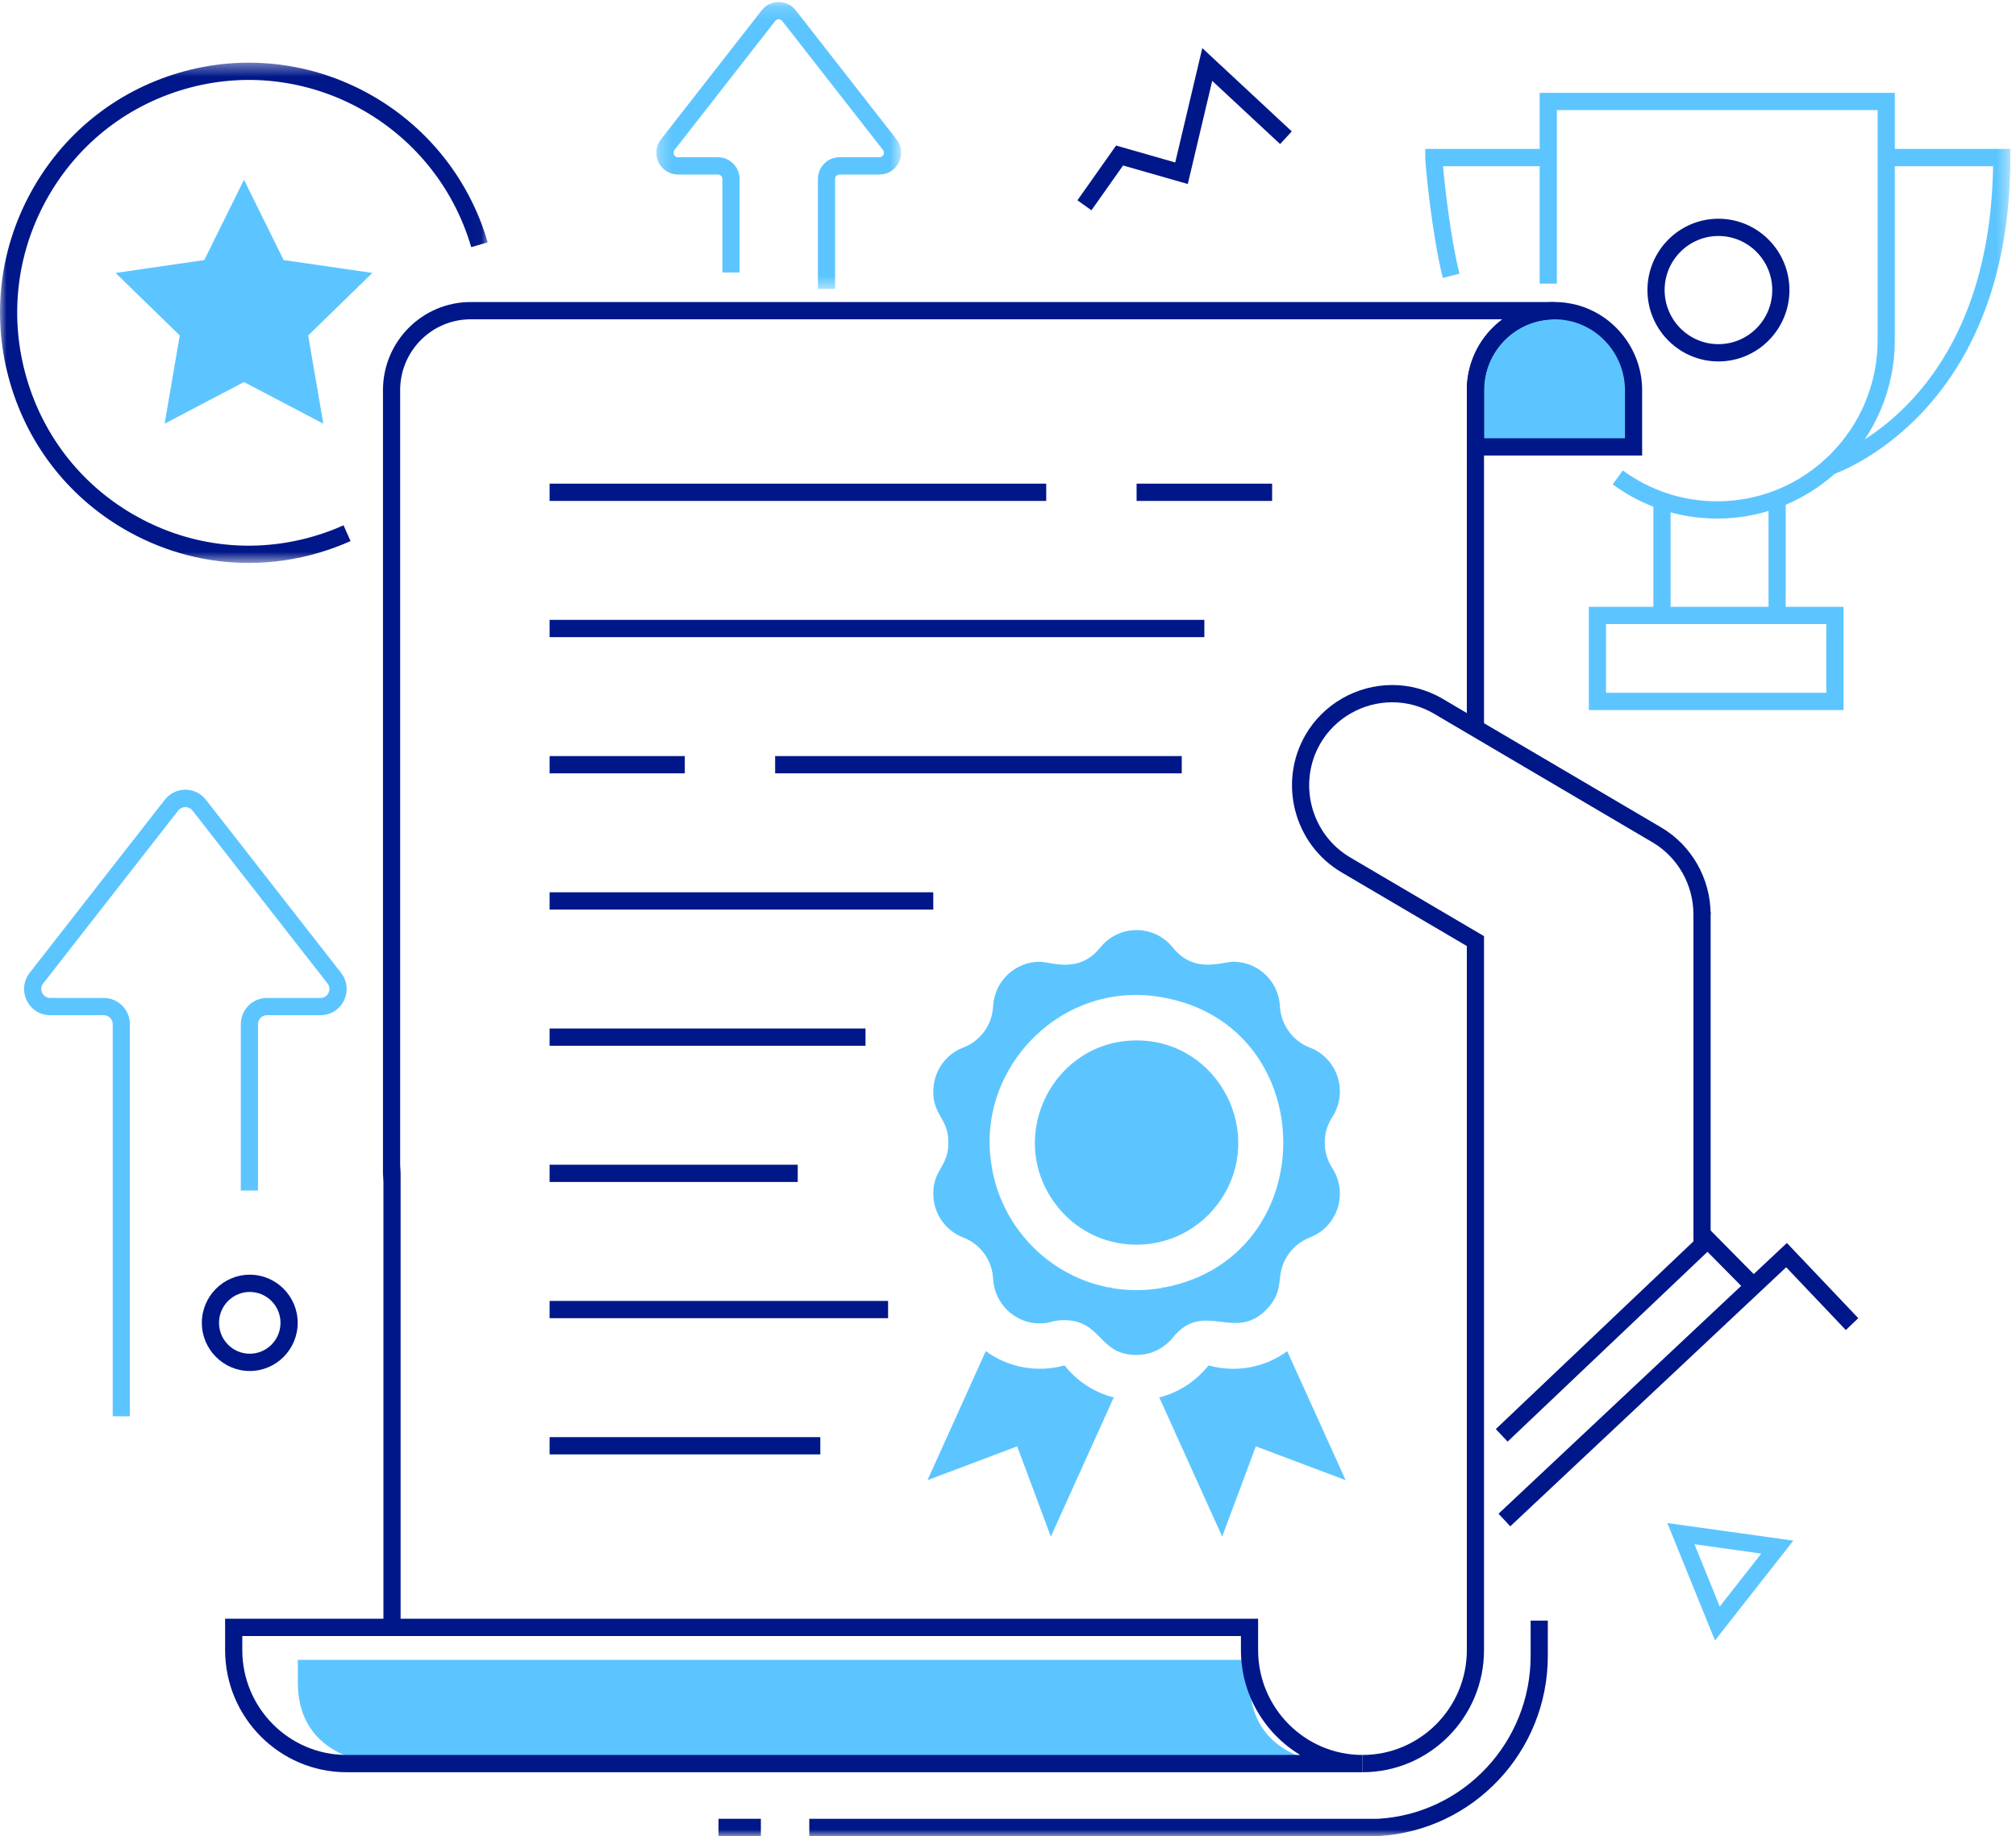 <?xml version="1.0" encoding="UTF-8"?>
<svg width="157px" height="143px" viewBox="0 0 157 143" version="1.1" xmlns="http://www.w3.org/2000/svg" xmlns:xlink="http://www.w3.org/1999/xlink">
    <!-- Generator: Sketch 58 (84663) - https://sketch.com -->
    <desc>Created with Sketch.</desc>
    <defs>
        <polygon id="path-1" points="0 0.398 37.981 0.398 37.981 39.362 0 39.362"></polygon>
        <polygon id="path-3" points="0.265 0.156 19.331 0.156 19.331 22.504 0.265 22.504"></polygon>
        <polygon id="path-5" points="0 143 156.558 143 156.558 0.156 0 0.156"></polygon>
    </defs>
    <g id="Page-1" stroke="none" stroke-width="1" fill="none" fill-rule="evenodd">
        <g id="verified-graphic">
            <polygon id="Fill-1" fill="#5CC5FF" points="19 14 22.09 20.255 29 21.257 24 26.126 25.18 33 19 29.754 12.82 33 14 26.126 9 21.257 15.91 20.255"></polygon>
            <g id="Group-46">
                <g id="Group-4" transform="translate(0, 4.483)">
                    <mask id="mask-2" fill="white">
                        <use xlink:href="#path-1"></use>
                    </mask>
                    <g id="Clip-3"></g>
                    <path d="M19.36,39.362 C16.158,39.362 12.989,38.556 10.1,36.971 C5.557,34.477 2.252,30.355 0.794,25.363 C-0.664,20.372 -0.102,15.108 2.379,10.542 C4.86,5.976 8.961,2.654 13.928,1.189 C24.181,-1.836 34.971,4.085 37.981,14.39 L36.697,14.768 C33.895,5.175 23.85,-0.338 14.305,2.479 C9.681,3.844 5.863,6.936 3.554,11.187 C1.244,15.437 0.72,20.338 2.078,24.985 C3.435,29.632 6.512,33.469 10.742,35.79 C14.971,38.112 19.847,38.638 24.47,37.274 C25.251,37.044 26.02,36.76 26.756,36.43 L27.301,37.658 C26.51,38.012 25.685,38.317 24.847,38.564 C23.038,39.098 21.194,39.362 19.36,39.362" id="Fill-2" fill="#001789" mask="url(#mask-2)"></path>
                </g>
                <path d="M10.116,110.308 L8.778,110.308 L8.778,79.767 C8.778,79.383 8.466,79.069 8.083,79.069 L3.91,79.069 C3.126,79.069 2.426,78.629 2.082,77.92 C1.74,77.211 1.827,76.386 2.311,75.765 L12.836,62.286 C13.224,61.789 13.806,61.505 14.435,61.505 C15.063,61.505 15.646,61.789 16.034,62.286 L26.559,75.765 C27.043,76.386 27.13,77.211 26.788,77.92 C26.444,78.629 25.744,79.069 24.96,79.069 L20.787,79.069 C20.403,79.069 20.092,79.383 20.092,79.767 L20.092,92.723 L18.754,92.723 L18.754,79.767 C18.754,78.641 19.666,77.725 20.787,77.725 L24.96,77.725 C25.232,77.725 25.465,77.578 25.584,77.332 C25.703,77.086 25.674,76.811 25.506,76.596 L14.981,63.117 C14.716,62.776 14.154,62.778 13.888,63.116 L3.364,76.596 C3.196,76.811 3.167,77.086 3.286,77.332 C3.405,77.578 3.638,77.725 3.91,77.725 L8.083,77.725 C9.204,77.725 10.116,78.641 10.116,79.767 L10.116,110.308 Z" id="Fill-5" fill="#5CC5FF"></path>
                <g id="Group-9" transform="translate(50.847, 0)">
                    <mask id="mask-4" fill="white">
                        <use xlink:href="#path-3"></use>
                    </mask>
                    <g id="Clip-8"></g>
                    <path d="M14.186,22.504 L12.848,22.504 L12.848,13.941 C12.848,13.007 13.604,12.247 14.533,12.247 L17.644,12.247 C17.84,12.247 17.928,12.11 17.957,12.05 C17.985,11.991 18.039,11.837 17.917,11.682 L10.072,1.634 C9.981,1.518 9.862,1.501 9.798,1.501 C9.735,1.501 9.616,1.518 9.525,1.634 L1.679,11.682 C1.559,11.837 1.612,11.991 1.641,12.05 C1.67,12.11 1.757,12.247 1.953,12.247 L5.064,12.247 C5.993,12.247 6.749,13.007 6.749,13.941 L6.749,21.221 L5.411,21.221 L5.411,13.941 C5.411,13.748 5.255,13.592 5.064,13.592 L1.953,13.592 C1.303,13.592 0.722,13.227 0.437,12.639 C0.153,12.051 0.225,11.366 0.627,10.852 L8.472,0.804 C8.794,0.392 9.277,0.156 9.798,0.156 C10.319,0.156 10.802,0.392 11.124,0.804 L18.97,10.852 C19.371,11.366 19.444,12.05 19.159,12.639 C18.875,13.226 18.295,13.592 17.644,13.592 L14.533,13.592 C14.342,13.592 14.186,13.748 14.186,13.941 L14.186,22.504 Z" id="Fill-7" fill="#5CC5FF" mask="url(#mask-4)"></path>
                </g>
                <path d="M77.192,90.59 C77.845,95.372 81.533,99.372 86.419,100.288 L86.384,100.217 C86.437,100.244 86.499,100.279 86.551,100.314 C87.868,100.532 89.101,100.544 90.474,100.314 C90.527,100.279 90.589,100.244 90.642,100.217 L90.606,100.288 C103.138,97.94 102.995,79.836 90.492,77.673 C82.692,76.278 76.06,83.137 77.192,90.59 L77.192,90.59 Z M73.858,88.99 C73.858,87.076 72.68,86.924 72.68,85.011 C72.68,83.553 73.542,82.156 75.011,81.59 C76.394,81.066 77.274,79.77 77.342,78.372 C77.447,76.374 79.092,74.906 80.966,74.906 C81.846,74.906 84.007,75.887 85.681,73.801 C87.133,71.99 89.877,71.981 91.337,73.801 C93.012,75.878 95.152,74.906 96.051,74.906 C97.925,74.906 99.578,76.374 99.675,78.372 C99.762,79.801 100.654,81.071 102.006,81.59 C104.142,82.408 105.031,85.008 103.757,87 C102.959,88.212 102.982,89.802 103.757,90.979 C105.028,92.966 104.15,95.559 102.006,96.38 C101.338,96.636 100.775,97.087 100.37,97.645 C99.191,99.293 100.178,100.286 98.734,101.879 C96.208,104.648 93.757,101.168 91.337,104.178 C90.66,105.01 89.652,105.53 88.513,105.53 C85.518,105.53 85.832,102.816 82.848,102.816 C82.022,102.816 81.783,103.073 80.957,103.073 C79.031,103.073 77.437,101.516 77.342,99.607 C77.272,98.157 76.347,96.886 75.011,96.38 C73.542,95.814 72.68,94.418 72.68,92.968 C72.68,91.059 73.858,90.898 73.858,88.99 L73.858,88.99 Z M94.978,93.578 C98.662,88.344 94.931,81.033 88.513,81.033 C82.1,81.033 78.359,88.329 82.048,93.569 C85.172,98.044 91.782,98.086 94.978,93.578 L94.978,93.578 Z M81.837,119.675 L86.736,108.837 C85.258,108.465 83.93,107.616 82.945,106.397 C82.919,106.361 82.875,106.344 82.831,106.361 C80.737,106.918 78.521,106.511 76.77,105.23 L72.231,115.282 L79.215,112.647 L81.837,119.675 Z M100.247,105.238 L104.795,115.282 L97.802,112.647 L95.18,119.675 L90.281,108.837 C91.758,108.465 93.087,107.616 94.072,106.397 C94.098,106.361 94.151,106.344 94.195,106.361 C96.289,106.927 98.488,106.511 100.247,105.238 L100.247,105.238 Z" id="Fill-10" fill="#5CC5FF"></path>
                <path d="M97.337,131.042 L97.337,129.274 L70.977,129.274 L40.796,129.274 L23.195,129.274 L23.195,131.042 C23.195,135.904 27.154,137.613 31.992,137.613 L106.134,137.613 C101.296,137.613 97.337,135.904 97.337,131.042" id="Fill-12" fill="#5CC5FF"></path>
                <path d="M127.244,30.641 C127.244,27.565 124.975,24.966 122.002,24.524 C121.703,24.47 121.404,24.453 121.087,24.453 C117.692,24.453 114.93,27.247 114.93,30.641 L114.93,35.061 L127.244,35.061 L127.244,30.641 Z" id="Fill-14" fill="#5CC5FF"></path>
                <mask id="mask-6" fill="white">
                    <use xlink:href="#path-5"></use>
                </mask>
                <g id="Clip-17"></g>
                <polygon id="Fill-16" fill="#001789" mask="url(#mask-6)" points="131.881 97.061 133.219 97.061 133.219 71.016 131.881 71.016"></polygon>
                <path d="M31.198,126.748 L29.86,126.748 L29.86,92.058 L29.825,91.385 L29.825,30.385 C29.825,26.602 32.887,23.524 36.651,23.524 L121.059,23.524 L121.059,24.869 C118.033,24.869 115.571,27.344 115.571,30.385 L115.571,56.712 L114.233,56.712 L114.233,30.385 C114.233,28.127 115.324,26.12 117.004,24.869 L36.651,24.869 C33.625,24.869 31.163,27.344 31.163,30.385 L31.163,90.713 L31.198,91.385 L31.198,126.748 Z" id="Fill-18" fill="#001789" mask="url(#mask-6)"></path>
                <polygon id="Fill-19" fill="#001789" mask="url(#mask-6)" points="88.514 39.014 99.069 39.014 99.069 37.669 88.514 37.669"></polygon>
                <polygon id="Fill-20" fill="#001789" mask="url(#mask-6)" points="42.801 39.014 81.477 39.014 81.477 37.669 42.801 37.669"></polygon>
                <polygon id="Fill-21" fill="#001789" mask="url(#mask-6)" points="42.801 49.623 93.791 49.623 93.791 48.278 42.801 48.278"></polygon>
                <polygon id="Fill-22" fill="#001789" mask="url(#mask-6)" points="60.366 60.231 92.032 60.231 92.032 58.886 60.366 58.886"></polygon>
                <polygon id="Fill-23" fill="#001789" mask="url(#mask-6)" points="42.801 70.84 72.68 70.84 72.68 69.495 42.801 69.495"></polygon>
                <polygon id="Fill-24" fill="#001789" mask="url(#mask-6)" points="42.801 60.231 53.329 60.231 53.329 58.886 42.801 58.886"></polygon>
                <polygon id="Fill-25" fill="#001789" mask="url(#mask-6)" points="42.801 81.449 67.403 81.449 67.403 80.104 42.801 80.104"></polygon>
                <polygon id="Fill-26" fill="#001789" mask="url(#mask-6)" points="42.801 92.057 62.125 92.057 62.125 90.713 42.801 90.713"></polygon>
                <polygon id="Fill-27" fill="#001789" mask="url(#mask-6)" points="42.801 102.666 69.162 102.666 69.162 101.322 42.801 101.322"></polygon>
                <polygon id="Fill-28" fill="#001789" mask="url(#mask-6)" points="42.801 113.275 63.884 113.275 63.884 111.93 42.801 111.93"></polygon>
                <path d="M18.869,127.42 L18.869,128.516 C18.869,133.02 22.515,136.684 26.996,136.684 L101.258,136.684 C98.494,135.021 96.64,131.982 96.64,128.516 L96.64,127.42 L18.869,127.42 Z M106.106,138.029 L26.996,138.029 C21.777,138.029 17.531,133.762 17.531,128.516 L17.531,126.075 L97.978,126.075 L97.978,128.516 C97.978,133.02 101.624,136.684 106.106,136.684 L106.106,138.029 Z" id="Fill-29" fill="#001789" mask="url(#mask-6)"></path>
                <polygon id="Fill-30" fill="#001789" mask="url(#mask-6)" points="55.956 143 59.255 143 59.255 141.655 55.956 141.655"></polygon>
                <path d="M63.025,143 L63.025,141.655 L107.327,141.655 C113.969,141.272 119.201,135.699 119.201,128.97 L119.201,126.218 L120.539,126.218 L120.539,128.97 C120.539,136.412 114.752,142.574 107.365,142.999 L63.025,143 Z" id="Fill-31" fill="#001789" mask="url(#mask-6)"></path>
                <path d="M106.106,138.029 L106.106,136.684 C110.587,136.684 114.233,133.02 114.233,128.516 L114.233,73.682 L104.466,67.936 C100.767,65.748 99.516,60.942 101.675,57.222 C103.067,54.834 105.654,53.352 108.428,53.352 C109.787,53.352 111.138,53.719 112.334,54.415 L115.241,56.132 L129.366,64.442 C131.741,65.84 133.216,68.434 133.216,71.21 L131.878,71.21 C131.878,68.909 130.657,66.76 128.691,65.603 L111.66,55.576 C110.671,55.002 109.552,54.696 108.428,54.696 C106.127,54.696 103.982,55.924 102.83,57.9 C101.042,60.982 102.079,64.964 105.143,66.776 L115.571,72.911 L115.571,128.516 C115.571,133.761 111.325,138.029 106.106,138.029" id="Fill-32" fill="#001789" mask="url(#mask-6)"></path>
                <path d="M115.571,34.133 L126.547,34.133 L126.547,30.385 C126.547,27.672 124.539,25.328 121.876,24.932 C121.625,24.888 121.371,24.869 121.059,24.869 C118.033,24.869 115.571,27.344 115.571,30.385 L115.571,34.133 Z M127.885,35.478 L114.233,35.478 L114.233,30.385 C114.233,26.602 117.295,23.524 121.059,23.524 C121.451,23.524 121.779,23.55 122.09,23.605 C125.386,24.095 127.885,27.011 127.885,30.385 L127.885,35.478 Z" id="Fill-33" fill="#001789" mask="url(#mask-6)"></path>
                <polygon id="Fill-34" fill="#001789" mask="url(#mask-6)" points="117.408 112.28 116.489 111.302 133.003 95.617 137.293 99.957 136.343 100.905 132.973 97.496"></polygon>
                <polygon id="Fill-35" fill="#001789" mask="url(#mask-6)" points="117.615 118.877 116.701 117.895 139.156 96.808 144.716 102.663 143.748 103.591 139.102 98.699"></polygon>
                <path d="M131.962,120.274 L133.929,125.121 L137.163,121 L131.962,120.274 Z M133.557,127.767 L129.847,118.621 L139.66,119.991 L133.557,127.767 Z" id="Fill-36" fill="#5CC5FF" mask="url(#mask-6)"></path>
                <polygon id="Fill-37" fill="#001789" mask="url(#mask-6)" points="84.998 16.379 83.907 15.601 86.918 11.336 91.523 12.654 93.631 3.747 100.6 10.234 99.691 11.22 94.403 6.298 92.502 14.331 87.461 12.889"></polygon>
                <path d="M19.451,100.622 C18.131,100.622 17.057,101.702 17.057,103.028 C17.057,104.355 18.131,105.434 19.451,105.434 C20.771,105.434 21.845,104.355 21.845,103.028 C21.845,101.702 20.771,100.622 19.451,100.622 M19.451,106.779 C17.394,106.779 15.719,105.097 15.719,103.028 C15.719,100.96 17.394,99.278 19.451,99.278 C21.509,99.278 23.183,100.96 23.183,103.028 C23.183,105.097 21.509,106.779 19.451,106.779" id="Fill-38" fill="#001789" mask="url(#mask-6)"></path>
                <path d="M133.733,40.389 C130.783,40.389 127.968,39.468 125.592,37.726 L126.38,36.639 C128.526,38.212 131.069,39.044 133.733,39.044 C140.621,39.044 146.224,33.412 146.224,26.49 L146.224,8.575 L121.243,8.575 L121.243,22.089 L119.905,22.089 L119.905,7.23 L147.562,7.23 L147.562,26.49 C147.562,34.154 141.359,40.389 133.733,40.389" id="Fill-39" fill="#5CC5FF" mask="url(#mask-6)"></path>
                <polygon id="Fill-40" fill="#5CC5FF" mask="url(#mask-6)" points="128.761 48.603 130.099 48.603 130.099 39.186 128.761 39.186"></polygon>
                <polygon id="Fill-41" fill="#5CC5FF" mask="url(#mask-6)" points="137.729 48.603 139.067 48.603 139.067 39.186 137.729 39.186"></polygon>
                <path d="M125.074,53.959 L142.227,53.959 L142.227,48.607 L125.074,48.607 L125.074,53.959 Z M123.736,55.303 L143.565,55.303 L143.565,47.262 L123.736,47.262 L123.736,55.303 Z" id="Fill-42" fill="#5CC5FF" mask="url(#mask-6)"></path>
                <path d="M142.686,36.971 L142.286,35.688 C142.808,35.522 154.927,31.45 155.215,12.944 L146.755,12.944 L146.755,11.599 L156.558,11.599 L156.558,12.272 C156.558,32.378 142.825,36.927 142.686,36.971" id="Fill-43" fill="#5CC5FF" mask="url(#mask-6)"></path>
                <path d="M112.362,21.646 C111.511,18.283 110.993,12.803 110.993,12.272 L110.993,11.599 L120.796,11.599 L120.796,12.944 L112.377,12.944 C112.522,14.58 112.993,18.683 113.659,21.315 L112.362,21.646 Z" id="Fill-44" fill="#5CC5FF" mask="url(#mask-6)"></path>
                <path d="M133.827,18.38 C131.515,18.38 129.636,20.27 129.636,22.592 C129.636,24.915 131.515,26.805 133.827,26.805 C136.138,26.805 138.018,24.915 138.018,22.592 C138.018,20.27 136.138,18.38 133.827,18.38 M133.827,28.15 C130.778,28.15 128.298,25.657 128.298,22.592 C128.298,19.528 130.778,17.036 133.827,17.036 C136.875,17.036 139.356,19.528 139.356,22.592 C139.356,25.657 136.875,28.15 133.827,28.15" id="Fill-45" fill="#001789" mask="url(#mask-6)"></path>
            </g>
        </g>
    </g>
</svg>